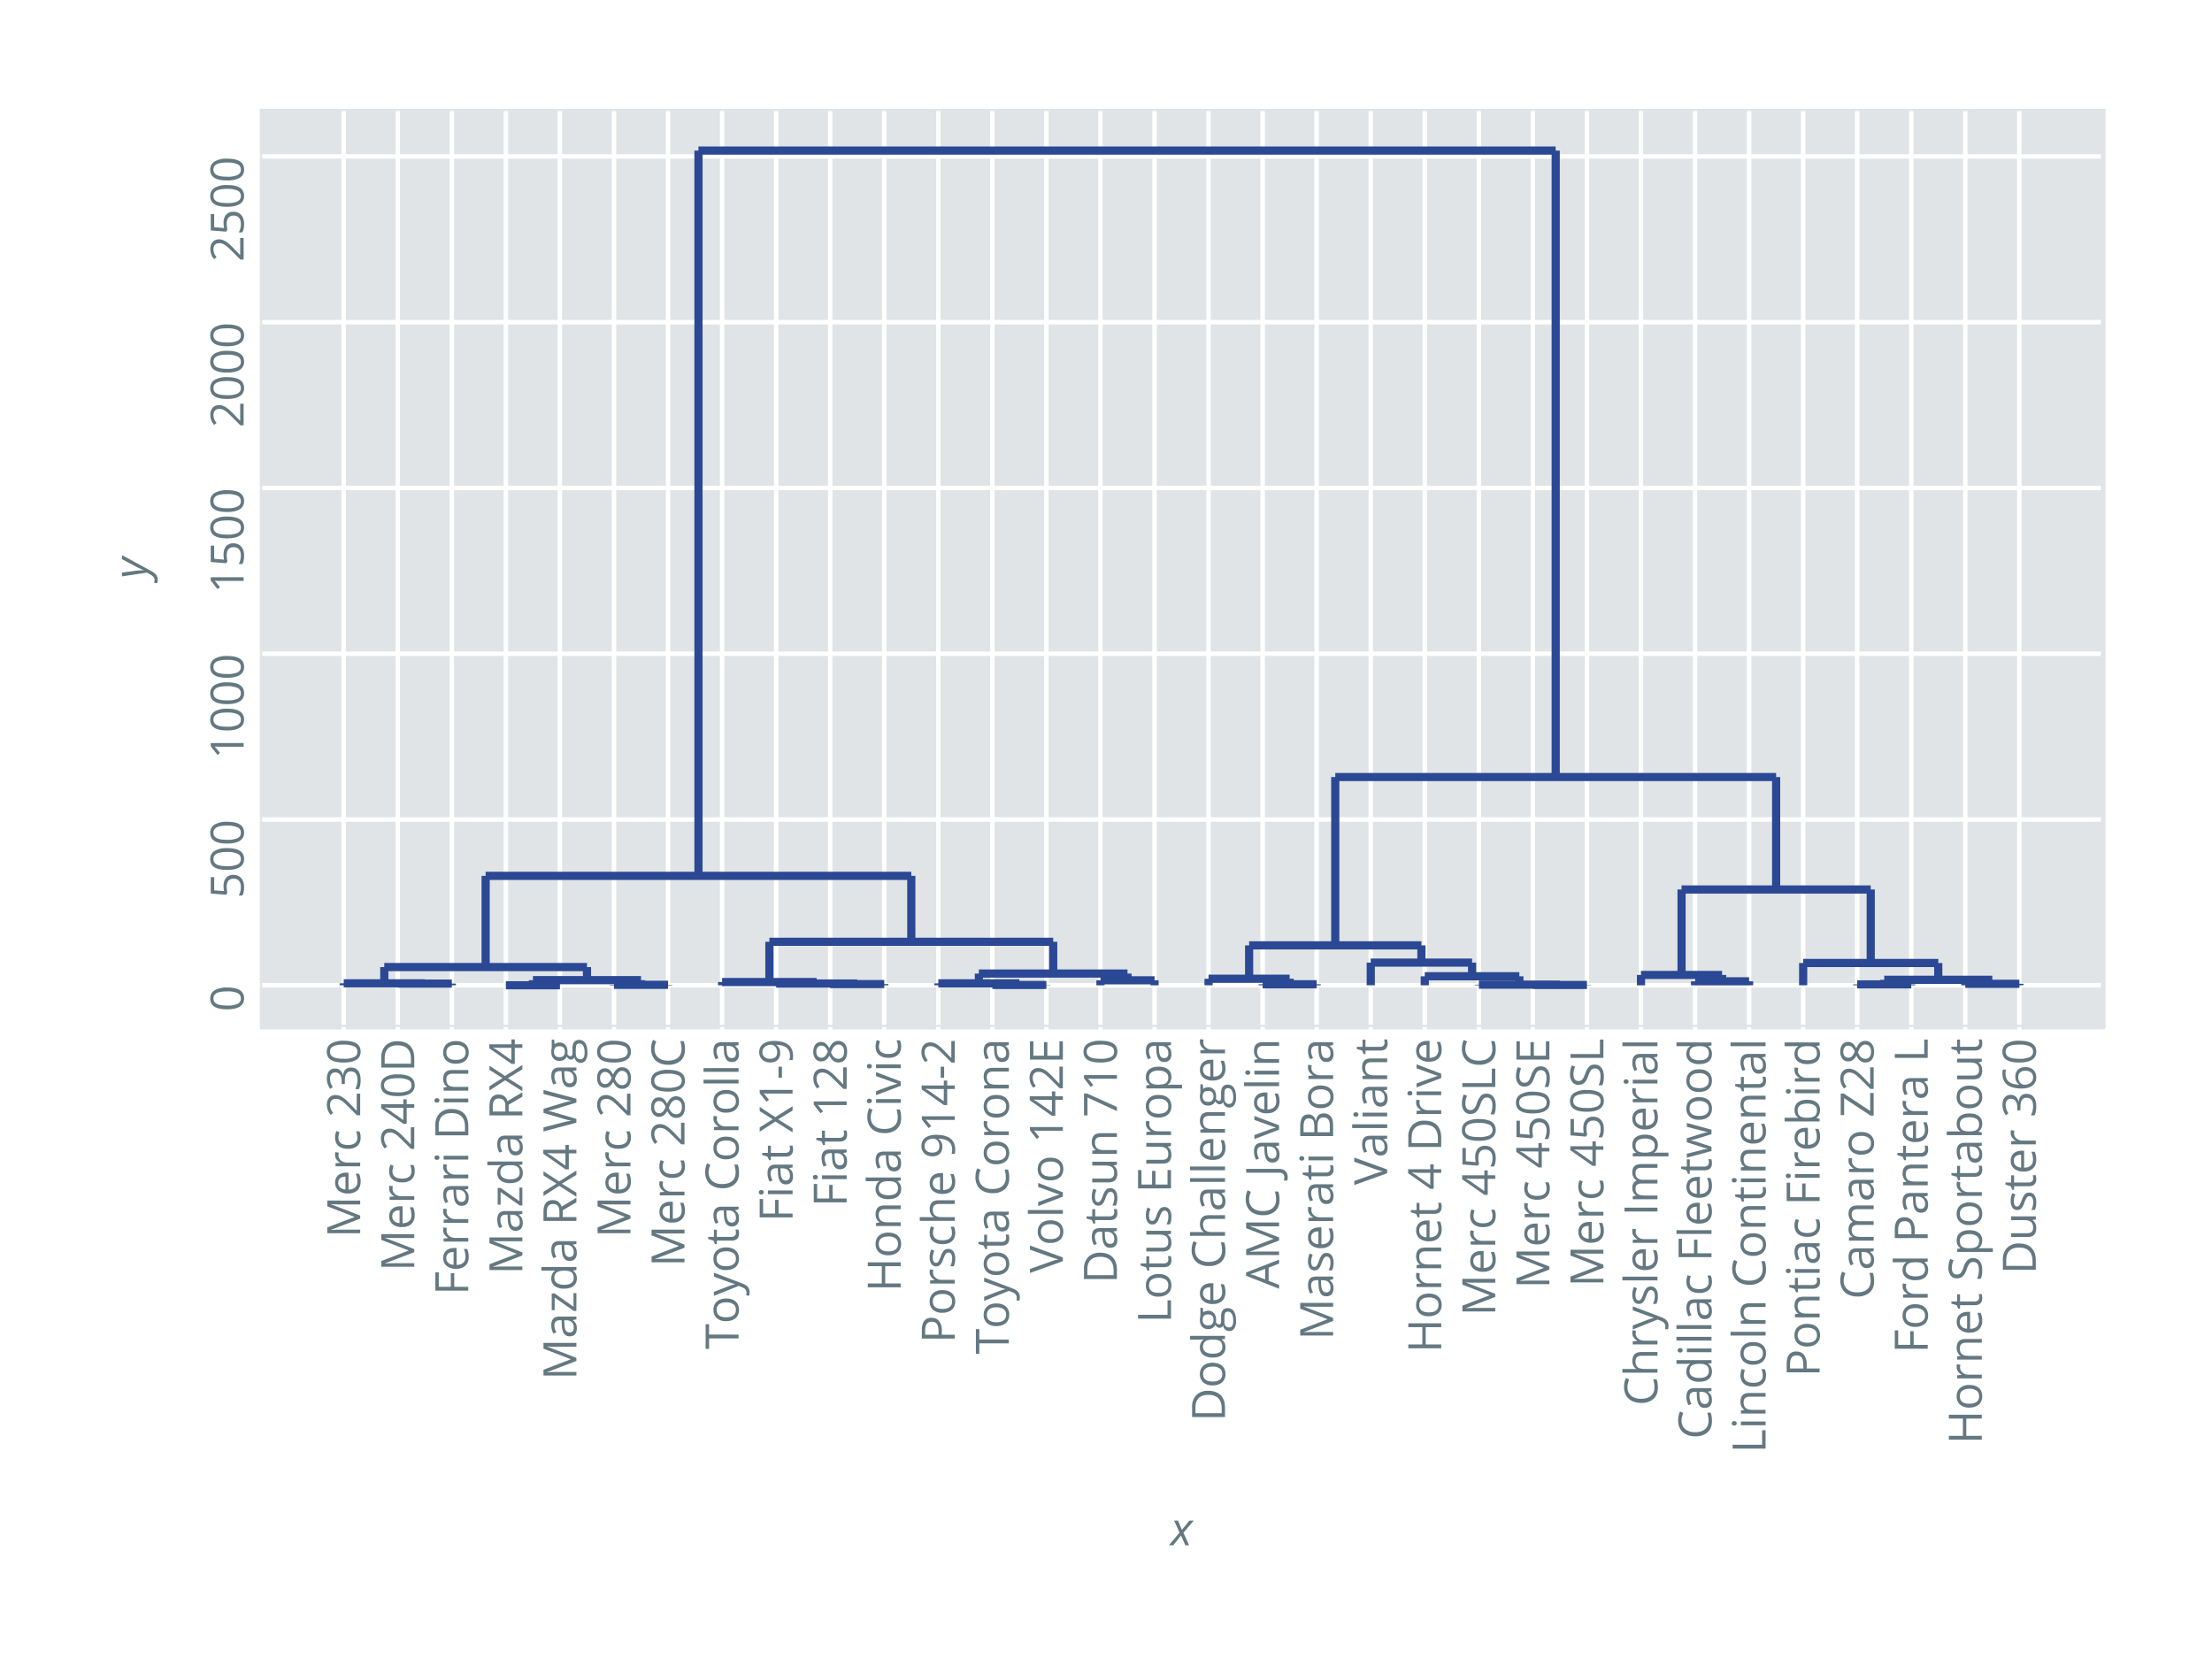 <svg xmlns="http://www.w3.org/2000/svg" xmlns:xlink="http://www.w3.org/1999/xlink" width="768" height="576" viewBox="0 0 576 432">
  <defs>
    <symbol id="P" overflow="visible">
      <path d="M-4.3-6.27c1.49 0 2.6.24 3.32.7.73.48 1.1 1.19 1.1 2.15C.12-2.5-.25-1.8-1-1.32c-.75.48-1.84.72-3.3.72-1.48 0-2.6-.23-3.32-.7-.72-.46-1.08-1.17-1.08-2.12 0-.93.38-1.63 1.13-2.12a6.18 6.18 0 0 1 3.27-.73zm0 4.69a6.3 6.3 0 0 0 2.73-.44c.57-.3.86-.76.85-1.4 0-.65-.28-1.12-.86-1.4a6.43 6.43 0 0 0-2.72-.45c-1.22 0-2.13.15-2.7.44-.57.3-.86.76-.86 1.4 0 .65.29 1.12.85 1.41.56.3 1.47.44 2.71.44zm0 0"/>
    </symbol>
    <symbol id="Q" overflow="visible">
      <path d="M-5.23-3.27c0-.9.22-1.6.67-2.12a2.33 2.33 0 0 1 1.84-.78c.88 0 1.58.28 2.08.85.5.56.76 1.34.76 2.33 0 .97-.16 1.7-.46 2.2h-.94c.17-.26.31-.6.41-1 .1-.4.16-.81.15-1.21 0-.69-.16-1.22-.48-1.6-.32-.38-.8-.57-1.41-.57-1.2 0-1.8.73-1.8 2.2 0 .36.06.86.18 1.48l-.33.5-4-.32v-4.26h.89v3.43l2.57.22c-.09-.45-.13-.9-.13-1.35zm0 0"/>
    </symbol>
    <symbol id="R" overflow="visible">
      <path d="M0-4.19v.95h-6.1c-.51 0-1-.01-1.45-.05l.26.28c.1.1.47.56 1.14 1.4l-.66.5-1.76-2.26v-.82zm0 0"/>
    </symbol>
    <symbol id="S" overflow="visible">
      <path d="M0-6.22v5.63h-.84L-3.1-2.84c-.7-.69-1.19-1.14-1.48-1.36-.3-.22-.59-.38-.87-.5-.28-.1-.58-.16-.9-.16-.46 0-.83.14-1.1.42-.26.28-.4.66-.4 1.15a3.07 3.07 0 0 0 .82 2.08l-.66.51a3.97 3.97 0 0 1-.99-2.58c0-.8.21-1.43.62-1.89.41-.46.96-.68 1.66-.68.55 0 1.09.15 1.61.46.54.3 1.21.87 2.02 1.7L-.95-1.8h.05v-4.4zm0 0"/>
    </symbol>
    <symbol id="T" overflow="visible">
      <path d="M0-4.97l-7.6 2.9v.05c.6-.05 1.32-.08 2.15-.08H0v.92h-8.57v-1.5l7.07-2.71v-.05l-7.07-2.73v-1.5H0v1h-5.52c-.63.01-1.32-.02-2.06-.08v.05L0-5.77zm0 0"/>
    </symbol>
    <symbol id="U" overflow="visible">
      <path d="M.12-3.74c0 .95-.3 1.7-.87 2.24-.58.55-1.38.83-2.4.82a3.7 3.7 0 0 1-2.48-.76c-.6-.5-.9-1.2-.9-2.05 0-.8.26-1.44.78-1.91.54-.47 1.23-.7 2.1-.7h.61v4.42c.76-.02 1.33-.21 1.72-.57.4-.36.6-.87.59-1.53 0-.69-.14-1.37-.43-2.05h.86a4.86 4.86 0 0 1 .42 2.09zm-5.85.26c0 .52.18.93.5 1.23.35.31.81.5 1.4.54v-3.35c-.6 0-1.08.13-1.4.4-.33.28-.5.67-.5 1.18zm0 0"/>
    </symbol>
    <symbol id="V" overflow="visible">
      <path d="M-6.54-3.96c0-.29.02-.54.07-.77l.9.14c-.05.26-.08.5-.09.7 0 .52.22.96.64 1.33.42.37.95.56 1.57.56H0v.97h-6.42v-.8l1.19-.12v-.04a2.82 2.82 0 0 1-.97-.87c-.23-.33-.34-.7-.34-1.1zm0 0"/>
    </symbol>
    <symbol id="W" overflow="visible">
      <path d="M.12-3.6c0 .93-.29 1.65-.86 2.16-.57.51-1.38.77-2.43.76-1.07 0-1.9-.25-2.49-.77-.59-.51-.88-1.25-.88-2.21a4.38 4.38 0 0 1 .34-1.65l.82.3a4.8 4.8 0 0 0-.3 1.37c0 1.3.84 1.96 2.5 1.96.79 0 1.4-.16 1.82-.48.42-.32.63-.79.63-1.41a4.2 4.2 0 0 0-.35-1.65h.87c.22.43.33.97.33 1.62zm0 0"/>
    </symbol>
    <symbol id="Y" overflow="visible">
      <path d="M-6.55-5.9c.55 0 1 .16 1.34.47.35.3.58.74.7 1.3h.05c.08-.69.3-1.2.65-1.53.35-.33.81-.5 1.38-.5.82 0 1.45.29 1.9.85.43.57.65 1.37.65 2.42 0 .45-.04.87-.1 1.24-.07.38-.19.74-.36 1.1h-.93c.18-.37.32-.77.42-1.19.1-.42.15-.81.14-1.19 0-1.48-.58-2.21-1.74-2.22C-3.49-5.15-4-4.33-4-2.7v.84h-.83v-.85c0-.67-.15-1.2-.45-1.6-.3-.38-.7-.58-1.23-.58-.41 0-.74.15-.98.43a1.8 1.8 0 0 0-.36 1.17c0 .38.06.73.15 1.06.1.34.3.71.57 1.14l-.66.5a4.57 4.57 0 0 1-.9-2.67c.02-.83.2-1.48.58-1.94.39-.46.9-.7 1.57-.7zm0 0"/>
    </symbol>
    <symbol id="Z" overflow="visible">
      <path d="M-1.97-6.62v1.27H0v.93h-1.97v4.17h-.85l-5.8-4.07v-1.03h5.77v-1.27zm-.88 2.2H-5.7c-.56 0-1.2-.02-1.9-.06v.05c.38.19.7.36.94.53l3.8 2.67zm0 0"/>
    </symbol>
    <symbol id="aa" overflow="visible">
      <path d="M-4.36-8.02c1.41 0 2.5.4 3.24 1.16C-.37-6.1 0-5 0-3.56v2.38h-8.57V-3.8a4.2 4.2 0 0 1 1.11-3.1 4.18 4.18 0 0 1 3.1-1.12zm.03 1.06c-1.12 0-1.96.28-2.53.84-.56.56-.84 1.4-.84 2.5v1.44h6.84v-1.2c0-1.2-.29-2.08-.87-2.68-.59-.6-1.45-.9-2.6-.9zm0 0"/>
    </symbol>
    <symbol id="ab" overflow="visible">
      <path d="M0-2.17v.99h-8.57v-4.77h.89v3.77h3.13v-3.55h.89v3.55zm0 0"/>
    </symbol>
    <symbol id="ac" overflow="visible">
      <path d="M0-4.98l-.91.2v.04c.4.33.68.65.82.96.14.32.2.71.2 1.19 0 .64-.16 1.14-.48 1.5-.33.36-.8.54-1.4.54-1.3 0-1.98-1.04-2.04-3.11l-.04-1.09h-.4c-.5 0-.87.11-1.11.32-.24.22-.36.57-.37 1.04 0 .54.17 1.14.5 1.82l-.75.3a4.46 4.46 0 0 1-.55-2.18c0-.76.17-1.33.51-1.7.34-.37.89-.55 1.64-.55H0zm-.68 2.2c0-.6-.16-1.08-.5-1.43-.33-.34-.8-.51-1.4-.52h-.58l.04.97c.03.78.15 1.34.36 1.68.22.34.55.51 1 .51.35 0 .62-.1.8-.32.19-.21.28-.5.28-.9zm0 0"/>
    </symbol>
    <symbol id="ad" overflow="visible">
      <path d="M0-2v.97h-6.42V-2zM-8.16-.95c-.22 0-.39-.05-.49-.16a.6.6 0 0 1 0-.81c.1-.12.27-.18.49-.18.22 0 .38.06.49.17.1.12.16.25.16.4 0 .17-.05.3-.16.42-.1.1-.27.16-.5.16zm0 0"/>
    </symbol>
    <symbol id="ae" overflow="visible">
      <path d="M0-5.43h-4.16c-.51 0-.9.13-1.16.36-.26.24-.39.61-.4 1.12.01.67.2 1.16.55 1.48.37.31.97.47 1.8.47H0v.97h-6.42v-.8l.88-.15v-.05c-.32-.2-.56-.47-.74-.84a2.73 2.73 0 0 1-.26-1.2c0-.77.19-1.35.56-1.74.37-.4.97-.59 1.8-.59H0zm0 0"/>
    </symbol>
    <symbol id="af" overflow="visible">
      <path d="M-3.21-6.57c1.05 0 1.86.26 2.45.79.58.53.88 1.25.88 2.18 0 .58-.14 1.1-.4 1.53-.27.45-.66.8-1.17 1.03a4 4 0 0 1-1.77.36 3.5 3.5 0 0 1-2.44-.78 2.77 2.77 0 0 1-.88-2.18c0-.9.3-1.6.9-2.14.6-.53 1.4-.8 2.43-.8zm0 4.89c.82 0 1.44-.16 1.87-.5.43-.32.65-.8.64-1.44 0-.64-.2-1.12-.64-1.45a3.05 3.05 0 0 0-1.87-.5c-.82 0-1.44.17-1.86.5-.43.33-.64.82-.64 1.46s.21 1.12.62 1.44c.42.33 1.05.49 1.87.49zm0 0"/>
    </symbol>
    <symbol id="ag" overflow="visible">
      <path d="M0-5.14v4.66h-.66l-5-3.5V-.7h-.76v-4.35h.76l4.9 3.46v-3.55zm0 0"/>
    </symbol>
    <symbol id="ah" overflow="visible">
      <path d="M-.86-5.4v.05c.65.45.98 1.12.98 2.01 0 .85-.29 1.5-.86 1.96-.58.47-1.4.7-2.46.7a3.81 3.81 0 0 1-2.46-.7 2.36 2.36 0 0 1-.88-1.96c0-.86.32-1.53.95-2v-.07l-.46.04-.45.02h-2.62v-.97H0v.79zm.16 1.94c0-.66-.17-1.14-.54-1.44-.36-.3-.94-.45-1.75-.45h-.2c-.91 0-1.56.15-1.95.46-.39.3-.58.78-.59 1.44 0 .58.23 1.01.67 1.31.45.3 1.07.46 1.88.46.82 0 1.44-.15 1.86-.45.42-.3.63-.75.62-1.33zm0 0"/>
    </symbol>
    <symbol id="ai" overflow="visible">
      <path d="M-3.56-2.17H0v.99h-8.57v-2.35c0-1.05.2-1.82.6-2.33.41-.5 1.02-.75 1.82-.75 1.14 0 1.9.57 2.3 1.72L0-7.2v1.17l-3.56 2.08zm-.86 0v-1.37c0-.7-.13-1.22-.42-1.55-.27-.32-.7-.49-1.25-.49-.57 0-.98.17-1.23.5-.25.34-.37.87-.38 1.61v1.3zm0 0"/>
    </symbol>
    <symbol id="aj" overflow="visible">
      <path d="M0-6.88v1.13l-3.77 2.3L0-1.1v1.05l-4.48-2.84-4.09 2.65v-1.1l3.4-2.13-3.4-2.14v-1.07l4.06 2.66zm0 0"/>
    </symbol>
    <symbol id="ak" overflow="visible">
      <path d="M0-8.66v.99l-5.73 1.73a15.46 15.46 0 0 1-1.66.43c.51.09 1.08.22 1.69.41L0-3.42v.98L-8.57-.16v-1.05l5.3-1.36c.74-.18 1.41-.32 2.01-.4-.71-.1-1.41-.26-2.1-.48l-5.2-1.53v-1.06l5.25-1.6c.6-.2 1.29-.35 2.05-.48-.55-.08-1.22-.22-2.03-.42L-8.57-9.9v-1.06zm0 0"/>
    </symbol>
    <symbol id="al" overflow="visible">
      <path d="M-6.42-6.29h.62l.14 1.2a2.07 2.07 0 0 1 1.28-.43c.63 0 1.13.22 1.5.64.38.43.57 1.02.57 1.77 0 .2-.01.38-.05.54.22.42.5.62.82.62.18 0 .32-.07.4-.21.08-.14.12-.4.12-.75v-1.13c0-.7.15-1.23.44-1.6.3-.37.72-.56 1.28-.56.7 0 1.25.29 1.62.85.38.58.56 1.4.56 2.5a3.4 3.4 0 0 1-.47 1.94 1.5 1.5 0 0 1-1.32.68C.69-.23.36-.35.07-.6-.2-.85-.4-1.2-.5-1.66a.94.94 0 0 1-.35.41.9.9 0 0 1-.54.17c-.24 0-.44-.06-.62-.19a1.94 1.94 0 0 1-.51-.59c-.14.34-.37.6-.7.81-.32.21-.7.32-1.12.32-.7 0-1.25-.21-1.63-.64-.38-.42-.57-1.01-.57-1.79 0-.33.04-.64.12-.9zm7.5 5.13c.35 0 .6-.15.8-.45.17-.29.26-.7.26-1.26 0-.81-.12-1.42-.37-1.8-.24-.4-.57-.6-.99-.6-.35 0-.6.11-.73.32-.13.22-.2.63-.2 1.22v1.16c0 .44.11.79.32 1.03.2.25.51.38.9.38zm-5.45-.54c.46 0 .8-.12 1.03-.37.23-.25.34-.6.34-1.06 0-.95-.46-1.43-1.38-1.43-.96 0-1.44.48-1.45 1.44 0 .46.13.81.37 1.06.25.24.61.37 1.1.36zm0 0"/>
    </symbol>
    <symbol id="am" overflow="visible">
      <path d="M-8.69-3.42c0-.78.19-1.4.55-1.86.36-.45.86-.68 1.5-.68.43 0 .8.13 1.16.39.35.26.66.68.94 1.25.34-.69.69-1.18 1.05-1.48a2 2 0 0 1 1.27-.44c.72 0 1.28.25 1.7.74.43.5.64 1.18.64 2.04 0 .92-.2 1.62-.6 2.11-.4.5-.97.74-1.7.74-.98 0-1.75-.6-2.3-1.8-.3.55-.63.93-.98 1.17-.35.23-.75.35-1.19.35a1.8 1.8 0 0 1-1.48-.69 2.89 2.89 0 0 1-.56-1.84zm6.53 1.85c.47 0 .83-.16 1.1-.49.26-.32.4-.78.39-1.37 0-.58-.13-1.03-.41-1.36a1.4 1.4 0 0 0-1.13-.5c-.38.01-.71.17-1 .47-.3.3-.59.84-.87 1.59.25.59.53 1 .83 1.27.3.26.67.39 1.09.39zM-7.9-3.41c0 .49.12.87.35 1.15.24.28.55.42.94.41.36 0 .67-.11.93-.34.25-.23.51-.66.77-1.28a3.23 3.23 0 0 0-.75-1.18A1.4 1.4 0 0 0-6.61-5c-.4 0-.7.14-.94.42A1.8 1.8 0 0 0-7.9-3.4zm0 0"/>
    </symbol>
    <symbol id="an" overflow="visible">
      <path d="M-7.8-4.85c0 .95.32 1.69.94 2.23.63.55 1.49.82 2.58.82 1.12 0 1.99-.26 2.6-.79.61-.52.92-1.27.91-2.25 0-.59-.1-1.27-.32-2.04h.88c.22.6.33 1.33.33 2.2 0 1.26-.39 2.23-1.15 2.92A4.7 4.7 0 0 1-4.3-.73a5.1 5.1 0 0 1-2.31-.5 3.57 3.57 0 0 1-1.54-1.43 4.4 4.4 0 0 1-.54-2.2c0-.9.17-1.68.5-2.35l.85.42c-.3.65-.45 1.3-.46 1.94zm0 0"/>
    </symbol>
    <symbol id="ao" overflow="visible">
      <path d="M0-3.81v.99h-7.68v2.71h-.89v-6.42h.89v2.71zm0 0"/>
    </symbol>
    <symbol id="ap" overflow="visible">
      <path d="M-6.42-.01v-1.04l3.66-1.41c.84-.3 1.44-.5 1.81-.58v-.04c-.2-.05-.53-.15-1.02-.32-.48-.16-1.97-.7-4.45-1.6v-1.04L.89-3.27c.72.27 1.23.59 1.54.95.3.37.45.82.45 1.35 0 .3-.03.59-.1.88H2c.05-.21.07-.45.07-.72 0-.67-.37-1.15-1.12-1.43L.04-2.6zm0 0"/>
    </symbol>
    <symbol id="aq" overflow="visible">
      <path d="M-.68-3.1c0-.18-.01-.34-.04-.5a2.93 2.93 0 0 0-.08-.38h.74c.05.1.1.26.13.46s.05.4.05.56c0 1.24-.66 1.86-1.96 1.86h-3.82v.92h-.47l-.4-.92-1.38-.41v-.56h1.49v-1.87h.76v1.87h3.77c.4 0 .7-.1.9-.28a.94.94 0 0 0 .3-.76zm0 0"/>
    </symbol>
    <symbol id="ar" overflow="visible">
      <path d="M0-2v.97h-9.12V-2zm0 0"/>
    </symbol>
    <symbol id="as" overflow="visible">
      <path d="M-2.77-.5h-.9v-2.87h.9zm0 0"/>
    </symbol>
    <symbol id="at" overflow="visible">
      <path d="M-4.91-6.22c3.35 0 5.03 1.3 5.03 3.9 0 .45-.04.8-.12 1.07h-.84c.11-.3.16-.66.16-1.06 0-.94-.29-1.64-.87-2.13-.58-.47-1.47-.74-2.68-.78v.07c.33.22.58.5.75.86.17.35.26.75.25 1.2 0 .75-.22 1.36-.68 1.8-.45.45-1.08.67-1.9.67-.88 0-1.58-.25-2.1-.75a2.64 2.64 0 0 1-.78-1.97c0-.57.15-1.08.45-1.52.3-.43.74-.77 1.3-1a5.48 5.48 0 0 1 2.03-.36zm-2.95 2.88c0 .57.18 1 .54 1.3.36.3.86.46 1.5.46.57 0 1-.14 1.33-.42.32-.29.48-.71.48-1.29 0-.35-.07-.68-.21-.98-.15-.3-.35-.53-.6-.7a1.42 1.42 0 0 0-.78-.26c-.41 0-.8.08-1.14.24-.34.16-.62.38-.82.67-.2.29-.3.62-.3.98zm0 0"/>
    </symbol>
    <symbol id="au" overflow="visible">
      <path d="M0-7.68v1h-4.03v4.5H0v1h-8.57v-1h3.65v-4.5h-3.65v-1zm0 0"/>
    </symbol>
    <symbol id="av" overflow="visible">
      <path d="M0-2.44L-6.42 0v-1.04l3.8-1.39c.9-.3 1.48-.5 1.74-.55v-.04c-.2-.04-.63-.18-1.28-.41l-4.26-1.54V-6L0-3.57zm0 0"/>
    </symbol>
    <symbol id="aw" overflow="visible">
      <path d="M-6.07-6.6c.87 0 1.53.29 2 .88a4 4 0 0 1 .7 2.54v1H0v1h-8.57V-3.4c0-2.14.84-3.2 2.5-3.2zm1.84 4.42v-.89c0-.88-.14-1.52-.42-1.91-.28-.4-.74-.6-1.37-.6-.57 0-1 .19-1.27.56-.27.37-.4.95-.41 1.73v1.11zm0 0"/>
    </symbol>
    <symbol id="ax" overflow="visible">
      <path d="M-1.75-5.17c.6 0 1.06.22 1.38.67.33.45.49 1.07.49 1.87 0 .86-.14 1.52-.4 1.99h-.9a4.3 4.3 0 0 0 .5-2.02c0-.5-.08-.89-.25-1.16a.84.84 0 0 0-1.38-.09c-.18.22-.39.64-.63 1.27-.22.6-.41 1.02-.58 1.27-.17.26-.36.44-.57.57-.21.12-.46.18-.75.18-.53 0-.94-.21-1.25-.64A3 3 0 0 1-6.54-3c0-.69.14-1.37.42-2.03l.8.34c-.27.65-.4 1.24-.4 1.76 0 .46.07.8.21 1.04.15.24.35.35.6.35.17 0 .32-.04.44-.13s.24-.23.34-.43c.11-.19.27-.56.48-1.12a4.2 4.2 0 0 1 .84-1.54c.28-.27.63-.4 1.06-.4zm0 0"/>
    </symbol>
    <symbol id="ay" overflow="visible">
      <path d="M0-5.43h-4.16c-.51 0-.9.13-1.16.36-.26.24-.39.61-.4 1.12.01.68.2 1.17.56 1.48.37.31.97.47 1.8.47H0v.97h-9.12V-2h2.76a6 6 0 0 1 .83.04v-.06a2 2 0 0 1-.73-.81 2.63 2.63 0 0 1-.27-1.21c0-.78.19-1.37.57-1.77.37-.39.96-.59 1.77-.59H0zm0 0"/>
    </symbol>
    <symbol id="az" overflow="visible">
      <path d="M-8.57-6.07v-1.07L0-4.05v.98L-8.57 0v-1.05l5.55-1.97c.63-.23 1.25-.41 1.86-.54-.63-.14-1.27-.33-1.9-.55zm0 0"/>
    </symbol>
    <symbol id="aA" overflow="visible">
      <path d="M0-5.95v4.77h-8.57v-4.77h.89v3.77h2.76v-3.55h.88v3.55H-.9v-3.77zm0 0"/>
    </symbol>
    <symbol id="aB" overflow="visible">
      <path d="M-6.42-1.95h4.16c.53 0 .92-.11 1.18-.35.26-.24.39-.61.38-1.12 0-.67-.18-1.16-.55-1.47-.36-.3-.96-.47-1.8-.47h-3.37v-.98H0v.8l-.86.15v.05c.32.2.56.48.73.83.17.36.25.76.25 1.21 0 .79-.19 1.37-.56 1.76-.37.39-.96.58-1.78.58h-4.2zm0 0"/>
    </symbol>
    <symbol id="aC" overflow="visible">
      <path d="M0-1.67l-7.67-3.55v4.67h-.9v-5.7h.78L0-2.75zm0 0"/>
    </symbol>
    <symbol id="aD" overflow="visible">
      <path d="M0-1.18h-8.57v-1H-.9v-3.77H0zm0 0"/>
    </symbol>
    <symbol id="aE" overflow="visible">
      <path d="M.12-4.02c0 .42-.08.8-.23 1.15-.15.34-.39.63-.71.87v.07C-.45-1.98-.1-2 .24-2h2.64v.97h-9.3v-.8l.88-.13V-2a2.25 2.25 0 0 1-1-2.02c0-.85.3-1.5.88-1.97.58-.46 1.4-.7 2.45-.7 1.05 0 1.87.24 2.45.71.59.47.88 1.12.88 1.96zm-5.83.14c0 .66.18 1.13.54 1.43.37.29.94.44 1.74.45h.21c.9 0 1.55-.15 1.94-.45.4-.3.59-.79.58-1.45 0-.56-.21-1-.67-1.3a3.23 3.23 0 0 0-1.86-.48c-.8 0-1.41.16-1.84.47-.42.32-.64.76-.64 1.33zm0 0"/>
    </symbol>
    <symbol id="aF" overflow="visible">
      <path d="M0-6.56L-2.72-5.5v3.44L0-1.01V0l-8.6-3.39v-.84L0-7.59zM-3.62-5.2l-2.65 1c-.34.13-.75.26-1.24.4.37.09.79.2 1.24.37l2.65 1zm0 0"/>
    </symbol>
    <symbol id="aG" overflow="visible">
      <path d="M2.26.07c0 .37-.06.66-.16.87h-.85c.07-.28.11-.57.12-.87 0-.38-.12-.68-.35-.88C.78-1 .44-1.1 0-1.1h-8.57v-1h8.49c.74 0 1.31.19 1.72.56.41.38.61.92.62 1.62zm0 0"/>
    </symbol>
    <symbol id="aH" overflow="visible">
      <path d="M-8.57-1.18V-3.6c0-1.13.18-1.95.52-2.47.34-.5.87-.75 1.6-.76.51 0 .93.15 1.26.43.33.28.55.7.64 1.24h.06c.22-1.3.9-1.95 2.05-1.95.77 0 1.37.26 1.8.77.43.52.64 1.25.64 2.18v2.98zm3.67-1v-1.64c0-.7-.1-1.2-.33-1.51-.22-.31-.59-.46-1.11-.47-.48 0-.83.18-1.04.52-.21.35-.32.9-.32 1.64v1.46zm.85 0h3.2v-1.78c0-.7-.13-1.21-.4-1.56-.27-.35-.69-.53-1.26-.53-.53 0-.92.18-1.17.54-.25.36-.37.9-.37 1.63zm0 0"/>
    </symbol>
    <symbol id="aI" overflow="visible">
      <path d="M-2.28-6.01c.76 0 1.34.27 1.76.82.43.55.64 1.29.64 2.23 0 1.01-.13 1.8-.4 2.34h-.95A6.17 6.17 0 0 0-.75-3c0-.66-.13-1.16-.38-1.5-.25-.34-.6-.5-1.05-.5-.3 0-.54.06-.73.18-.2.12-.37.32-.53.6-.16.27-.34.7-.54 1.27-.29.8-.63 1.36-1.02 1.7-.39.35-.9.52-1.53.52a1.9 1.9 0 0 1-1.57-.75 3.14 3.14 0 0 1-.59-1.97c0-.85.16-1.63.47-2.35l.87.32c-.3.7-.44 1.39-.45 2.06 0 .53.12.94.34 1.23.23.3.55.45.94.45.3 0 .55-.05.73-.17.2-.1.37-.29.53-.55.15-.25.33-.65.52-1.2A4.9 4.9 0 0 1-3.71-5.5c.37-.34.85-.51 1.43-.51zm0 0"/>
    </symbol>
    <symbol id="aJ" overflow="visible">
      <path d="M0-1.18h-8.57v-1H0zm0 0"/>
    </symbol>
    <symbol id="aK" overflow="visible">
      <path d="M0-9.22h-4.18c-.5 0-.89.11-1.15.33-.25.22-.38.56-.38 1.02 0 .6.17 1.05.52 1.34.35.3.88.44 1.6.44H0v.97h-4.18c-.5 0-.89.1-1.15.33-.25.22-.38.56-.38 1.02 0 .61.19 1.06.55 1.34.36.29.96.43 1.8.43H0v.97h-6.42v-.8l.88-.15v-.05a1.9 1.9 0 0 1-.73-.77c-.18-.34-.27-.71-.27-1.13 0-1 .36-1.65 1.1-1.96v-.05a2 2 0 0 1-.8-.83c-.2-.37-.3-.78-.3-1.25 0-.72.19-1.27.56-1.62.38-.36.98-.54 1.8-.55H0zm0 0"/>
    </symbol>
    <symbol id="aL" overflow="visible">
      <path d="M0-6.27L-3.77-5.1c-.23.08-.75.22-1.57.42v.05c.69.16 1.21.3 1.59.4L0-3v1.12L-6.42-.14v-1.02c1.62-.4 2.85-.72 3.69-.94a15.7 15.7 0 0 1 1.7-.37v-.05a12.69 12.69 0 0 1-1.7-.46l-3.7-1.18V-5.2l3.7-1.15c.67-.21 1.23-.36 1.69-.44v-.05a4.9 4.9 0 0 1-.65-.13c-.3-.06-1.87-.47-4.73-1.22v-1L0-7.43zm0 0"/>
    </symbol>
    <symbol id="aM" overflow="visible">
      <path d="M-6.53-4.02c0-.84.3-1.5.87-1.96.58-.47 1.4-.7 2.45-.7 1.05 0 1.87.23 2.45.7.59.47.88 1.12.88 1.96 0 .42-.08.8-.23 1.15-.15.34-.39.63-.71.87v.07l.82.2v.7h-9.12V-2h2.22c.5 0 .94.01 1.33.04V-2c-.64-.46-.96-1.13-.96-2.02zm.82.14c0 .67.2 1.15.57 1.44.38.3 1.02.44 1.92.44.9 0 1.55-.15 1.94-.45.4-.3.59-.79.58-1.45 0-.6-.21-1.04-.65-1.34a3.4 3.4 0 0 0-1.88-.44c-.83 0-1.46.15-1.87.44-.4.3-.6.75-.61 1.36zm0 0"/>
    </symbol>
    <symbol id="aN" overflow="visible">
      <path d="M0-6.37v5.89h-.78l-6.9-4.55v4.4h-.89v-5.61h.78L-.9-1.7v-4.67zm0 0"/>
    </symbol>
    <symbol id="aO" overflow="visible">
      <path d="M-3.66-.69c-1.68 0-2.94-.32-3.78-.98-.83-.65-1.24-1.62-1.25-2.9 0-.44.04-.79.11-1.04h.84c-.1.3-.15.64-.15 1.03 0 .92.3 1.62.86 2.1.58.49 1.48.75 2.7.8v-.07c-.67-.43-1-1.1-1-2.04 0-.77.23-1.37.7-1.82.46-.44 1.1-.66 1.88-.66.9 0 1.6.24 2.1.73.51.48.77 1.14.77 1.97 0 .89-.33 1.59-1 2.1-.67.52-1.6.79-2.78.78zm2.95-2.87c0-.56-.17-.99-.52-1.3-.35-.3-.86-.45-1.52-.45a2 2 0 0 0-1.33.42c-.33.29-.49.71-.49 1.28 0 .35.07.68.22.97.14.3.34.53.6.7.25.17.51.26.79.26.4 0 .78-.08 1.12-.23.36-.16.63-.38.83-.67.2-.29.3-.62.3-.98zm0 0"/>
    </symbol>
    <symbol id="aP" overflow="visible">
      <path d="M2.73-2.54L.71 0H-.43l2.78-3.31-1.4-3.11h1l1.01 2.41L4.9-6.42h1.14L3.37-3.27 4.84 0h-.98zm0 0"/>
    </symbol>
    <symbol id="aQ" overflow="visible">
      <path d="M-6.42-.57v-.99l3.2-.43a19.37 19.37 0 0 1 2.45-.17v-.04a26.83 26.83 0 0 1-2.08-.96l-3.57-1.9v-1.05l7.51 4.08c.67.37 1.14.73 1.4 1.08.26.36.4.79.4 1.29 0 .27-.05.55-.13.82h-.8c.08-.25.11-.5.11-.77 0-.32-.1-.6-.3-.82-.2-.23-.48-.45-.87-.67l-.8-.45zm0 0"/>
    </symbol>
    <clipPath id="a">
      <path d="M67.7 28.35H548V268H67.7zm0 0"/>
    </clipPath>
    <clipPath id="b">
      <path d="M67.7 28.35h480.95v240.08H67.7zm0 0"/>
    </clipPath>
    <clipPath id="c">
      <path d="M67.7 255h480.95v3H67.7zm0 0"/>
    </clipPath>
    <clipPath id="d">
      <path d="M67.7 212h480.95v2H67.7zm0 0"/>
    </clipPath>
    <clipPath id="e">
      <path d="M67.7 169h480.95v2H67.7zm0 0"/>
    </clipPath>
    <clipPath id="f">
      <path d="M67.7 126h480.95v2H67.7zm0 0"/>
    </clipPath>
    <clipPath id="g">
      <path d="M67.7 83h480.95v2H67.7zm0 0"/>
    </clipPath>
    <clipPath id="h">
      <path d="M67.7 40h480.95v2H67.7zm0 0"/>
    </clipPath>
    <clipPath id="i">
      <path d="M88 28.35h3v240.08h-3zm0 0"/>
    </clipPath>
    <clipPath id="j">
      <path d="M103 28.35h2v240.08h-2zm0 0"/>
    </clipPath>
    <clipPath id="k">
      <path d="M117 28.35h2v240.08h-2zm0 0"/>
    </clipPath>
    <clipPath id="l">
      <path d="M131 28.35h2v240.08h-2zm0 0"/>
    </clipPath>
    <clipPath id="m">
      <path d="M145 28.35h2v240.08h-2zm0 0"/>
    </clipPath>
    <clipPath id="n">
      <path d="M159 28.35h2v240.08h-2zm0 0"/>
    </clipPath>
    <clipPath id="o">
      <path d="M173 28.35h2v240.08h-2zm0 0"/>
    </clipPath>
    <clipPath id="p">
      <path d="M187 28.35h2v240.08h-2zm0 0"/>
    </clipPath>
    <clipPath id="q">
      <path d="M201 28.35h2v240.08h-2zm0 0"/>
    </clipPath>
    <clipPath id="r">
      <path d="M215 28.35h2v240.08h-2zm0 0"/>
    </clipPath>
    <clipPath id="s">
      <path d="M229 28.35h2v240.08h-2zm0 0"/>
    </clipPath>
    <clipPath id="t">
      <path d="M243 28.35h2v240.08h-2zm0 0"/>
    </clipPath>
    <clipPath id="u">
      <path d="M257 28.35h2v240.08h-2zm0 0"/>
    </clipPath>
    <clipPath id="v">
      <path d="M271 28.35h3v240.08h-3zm0 0"/>
    </clipPath>
    <clipPath id="w">
      <path d="M285 28.35h3v240.08h-3zm0 0"/>
    </clipPath>
    <clipPath id="x">
      <path d="M300 28.35h2v240.08h-2zm0 0"/>
    </clipPath>
    <clipPath id="y">
      <path d="M314 28.35h2v240.08h-2zm0 0"/>
    </clipPath>
    <clipPath id="z">
      <path d="M328 28.35h2v240.08h-2zm0 0"/>
    </clipPath>
    <clipPath id="A">
      <path d="M342 28.35h2v240.08h-2zm0 0"/>
    </clipPath>
    <clipPath id="B">
      <path d="M356 28.35h2v240.08h-2zm0 0"/>
    </clipPath>
    <clipPath id="C">
      <path d="M370 28.35h2v240.08h-2zm0 0"/>
    </clipPath>
    <clipPath id="D">
      <path d="M384 28.35h2v240.08h-2zm0 0"/>
    </clipPath>
    <clipPath id="E">
      <path d="M398 28.35h2v240.08h-2zm0 0"/>
    </clipPath>
    <clipPath id="F">
      <path d="M412 28.35h2v240.08h-2zm0 0"/>
    </clipPath>
    <clipPath id="G">
      <path d="M426 28.35h2v240.08h-2zm0 0"/>
    </clipPath>
    <clipPath id="H">
      <path d="M440 28.35h2v240.08h-2zm0 0"/>
    </clipPath>
    <clipPath id="I">
      <path d="M454 28.35h3v240.08h-3zm0 0"/>
    </clipPath>
    <clipPath id="J">
      <path d="M468 28.35h3v240.08h-3zm0 0"/>
    </clipPath>
    <clipPath id="K">
      <path d="M483 28.35h2v240.08h-2zm0 0"/>
    </clipPath>
    <clipPath id="L">
      <path d="M497 28.35h2v240.08h-2zm0 0"/>
    </clipPath>
    <clipPath id="M">
      <path d="M511 28.35h2v240.08h-2zm0 0"/>
    </clipPath>
    <clipPath id="N">
      <path d="M525 28.35h2v240.08h-2zm0 0"/>
    </clipPath>
    <clipPath id="O">
      <path d="M67.7 28.35h480.95v240.08H67.7zm0 0"/>
    </clipPath>
  </defs>
  <path fill="#fff" d="M0 0h576v432H0z"/>
  <path fill="#fff" d="M0 0h576v432H0z"/>
  <path fill="none" stroke="#fff" stroke-linecap="round" stroke-linejoin="round" stroke-miterlimit="10" stroke-width="1.16" d="M0 432h576V0H0zm0 0"/>
  <g clip-path="url(#a)">
    <path fill="#e0e4e6" d="M67.7 267.43h479.95V28.35H67.7zm0 0"/>
  </g>
  <g clip-path="url(#b)">
    <path fill="none" stroke="#e0e4e6" stroke-linecap="round" stroke-linejoin="round" stroke-miterlimit="10" stroke-width="1.16" d="M67.7 267.43h479.95V28.35H67.7zm0 0"/>
  </g>
  <g clip-path="url(#c)">
    <path fill="none" stroke="#fff" stroke-linejoin="round" stroke-miterlimit="10" stroke-width="1.16" d="M67.7 256.56h479.95"/>
  </g>
  <g clip-path="url(#d)">
    <path fill="none" stroke="#fff" stroke-linejoin="round" stroke-miterlimit="10" stroke-width="1.16" d="M67.7 213.4h479.95"/>
  </g>
  <g clip-path="url(#e)">
    <path fill="none" stroke="#fff" stroke-linejoin="round" stroke-miterlimit="10" stroke-width="1.16" d="M67.7 170.23h479.95"/>
  </g>
  <g clip-path="url(#f)">
    <path fill="none" stroke="#fff" stroke-linejoin="round" stroke-miterlimit="10" stroke-width="1.16" d="M67.7 127.06h479.95"/>
  </g>
  <g clip-path="url(#g)">
    <path fill="none" stroke="#fff" stroke-linejoin="round" stroke-miterlimit="10" stroke-width="1.16" d="M67.7 83.9h479.95"/>
  </g>
  <g clip-path="url(#h)">
    <path fill="none" stroke="#fff" stroke-linejoin="round" stroke-miterlimit="10" stroke-width="1.16" d="M67.7 40.73h479.95"/>
  </g>
  <g clip-path="url(#i)">
    <path fill="none" stroke="#fff" stroke-linejoin="round" stroke-miterlimit="10" stroke-width="1.16" d="M89.5 267.43V28.35"/>
  </g>
  <g clip-path="url(#j)">
    <path fill="none" stroke="#fff" stroke-linejoin="round" stroke-miterlimit="10" stroke-width="1.16" d="M103.58 267.43V28.35"/>
  </g>
  <g clip-path="url(#k)">
    <path fill="none" stroke="#fff" stroke-linejoin="round" stroke-miterlimit="10" stroke-width="1.16" d="M117.66 267.43V28.35"/>
  </g>
  <g clip-path="url(#l)">
    <path fill="none" stroke="#fff" stroke-linejoin="round" stroke-miterlimit="10" stroke-width="1.16" d="M131.73 267.43V28.35"/>
  </g>
  <g clip-path="url(#m)">
    <path fill="none" stroke="#fff" stroke-linejoin="round" stroke-miterlimit="10" stroke-width="1.16" d="M145.8 267.43V28.35"/>
  </g>
  <g clip-path="url(#n)">
    <path fill="none" stroke="#fff" stroke-linejoin="round" stroke-miterlimit="10" stroke-width="1.16" d="M159.88 267.43V28.35"/>
  </g>
  <g clip-path="url(#o)">
    <path fill="none" stroke="#fff" stroke-linejoin="round" stroke-miterlimit="10" stroke-width="1.16" d="M173.96 267.43V28.35"/>
  </g>
  <g clip-path="url(#p)">
    <path fill="none" stroke="#fff" stroke-linejoin="round" stroke-miterlimit="10" stroke-width="1.16" d="M188.04 267.43V28.35"/>
  </g>
  <g clip-path="url(#q)">
    <path fill="none" stroke="#fff" stroke-linejoin="round" stroke-miterlimit="10" stroke-width="1.16" d="M202.1 267.43V28.35"/>
  </g>
  <g clip-path="url(#r)">
    <path fill="none" stroke="#fff" stroke-linejoin="round" stroke-miterlimit="10" stroke-width="1.16" d="M216.18 267.43V28.35"/>
  </g>
  <g clip-path="url(#s)">
    <path fill="none" stroke="#fff" stroke-linejoin="round" stroke-miterlimit="10" stroke-width="1.16" d="M230.26 267.43V28.35"/>
  </g>
  <g clip-path="url(#t)">
    <path fill="none" stroke="#fff" stroke-linejoin="round" stroke-miterlimit="10" stroke-width="1.16" d="M244.34 267.43V28.35"/>
  </g>
  <g clip-path="url(#u)">
    <path fill="none" stroke="#fff" stroke-linejoin="round" stroke-miterlimit="10" stroke-width="1.16" d="M258.41 267.43V28.35"/>
  </g>
  <g clip-path="url(#v)">
    <path fill="none" stroke="#fff" stroke-linejoin="round" stroke-miterlimit="10" stroke-width="1.16" d="M272.48 267.43V28.35"/>
  </g>
  <g clip-path="url(#w)">
    <path fill="none" stroke="#fff" stroke-linejoin="round" stroke-miterlimit="10" stroke-width="1.16" d="M286.56 267.43V28.35"/>
  </g>
  <g clip-path="url(#x)">
    <path fill="none" stroke="#fff" stroke-linejoin="round" stroke-miterlimit="10" stroke-width="1.16" d="M300.64 267.43V28.35"/>
  </g>
  <g clip-path="url(#y)">
    <path fill="none" stroke="#fff" stroke-linejoin="round" stroke-miterlimit="10" stroke-width="1.16" d="M314.71 267.43V28.35"/>
  </g>
  <g clip-path="url(#z)">
    <path fill="none" stroke="#fff" stroke-linejoin="round" stroke-miterlimit="10" stroke-width="1.16" d="M328.79 267.43V28.35"/>
  </g>
  <g clip-path="url(#A)">
    <path fill="none" stroke="#fff" stroke-linejoin="round" stroke-miterlimit="10" stroke-width="1.16" d="M342.86 267.43V28.35"/>
  </g>
  <g clip-path="url(#B)">
    <path fill="none" stroke="#fff" stroke-linejoin="round" stroke-miterlimit="10" stroke-width="1.16" d="M356.94 267.43V28.35"/>
  </g>
  <g clip-path="url(#C)">
    <path fill="none" stroke="#fff" stroke-linejoin="round" stroke-miterlimit="10" stroke-width="1.16" d="M371.01 267.43V28.35"/>
  </g>
  <g clip-path="url(#D)">
    <path fill="none" stroke="#fff" stroke-linejoin="round" stroke-miterlimit="10" stroke-width="1.16" d="M385.09 267.43V28.35"/>
  </g>
  <g clip-path="url(#E)">
    <path fill="none" stroke="#fff" stroke-linejoin="round" stroke-miterlimit="10" stroke-width="1.16" d="M399.16 267.43V28.35"/>
  </g>
  <g clip-path="url(#F)">
    <path fill="none" stroke="#fff" stroke-linejoin="round" stroke-miterlimit="10" stroke-width="1.16" d="M413.23 267.43V28.35"/>
  </g>
  <g clip-path="url(#G)">
    <path fill="none" stroke="#fff" stroke-linejoin="round" stroke-miterlimit="10" stroke-width="1.16" d="M427.31 267.43V28.35"/>
  </g>
  <g clip-path="url(#H)">
    <path fill="none" stroke="#fff" stroke-linejoin="round" stroke-miterlimit="10" stroke-width="1.16" d="M441.39 267.43V28.35"/>
  </g>
  <g clip-path="url(#I)">
    <path fill="none" stroke="#fff" stroke-linejoin="round" stroke-miterlimit="10" stroke-width="1.16" d="M455.46 267.43V28.35"/>
  </g>
  <g clip-path="url(#J)">
    <path fill="none" stroke="#fff" stroke-linejoin="round" stroke-miterlimit="10" stroke-width="1.16" d="M469.54 267.43V28.35"/>
  </g>
  <g clip-path="url(#K)">
    <path fill="none" stroke="#fff" stroke-linejoin="round" stroke-miterlimit="10" stroke-width="1.16" d="M483.61 267.43V28.35"/>
  </g>
  <g clip-path="url(#L)">
    <path fill="none" stroke="#fff" stroke-linejoin="round" stroke-miterlimit="10" stroke-width="1.16" d="M497.69 267.43V28.35"/>
  </g>
  <g clip-path="url(#M)">
    <path fill="none" stroke="#fff" stroke-linejoin="round" stroke-miterlimit="10" stroke-width="1.16" d="M511.76 267.43V28.35"/>
  </g>
  <g clip-path="url(#N)">
    <path fill="none" stroke="#fff" stroke-linejoin="round" stroke-miterlimit="10" stroke-width="1.16" d="M525.84 267.43V28.35"/>
  </g>
  <path fill="none" stroke="#2b4894" stroke-linejoin="round" stroke-miterlimit="10" stroke-width="2.13" d="M293.49 39.21H181.87M181.88 39.21v188.86M181.88 228.07h-55.42M126.46 228.07v23.75M126.46 251.82h-26.4M100.07 251.82v4.23M100.07 256.05H89.5M89.5 256.05v.51M100.07 256.05h10.55M110.62 256.05v.08M110.62 256.13h-7.04M103.58 256.13v.43M110.62 256.13h7.04M117.66 256.13v.43M126.46 251.82h26.39M152.85 251.82v3.41M152.85 255.23h-14.08M138.77 255.23v1.33M138.77 256.56h-7.04M138.77 256.56h7.04M152.85 255.23h14.07M166.92 255.23v1.21M166.92 256.44h-7.04M159.88 256.44v.12M166.92 256.44h7.04M173.96 256.44v.12M181.88 228.07h55.42M237.3 228.07v17.17M237.3 245.24h-36.95M200.35 245.24v10.48M200.35 255.72h-12.31M188.04 255.72v.84M200.35 255.72h12.31M212.66 255.72v.39M212.66 256.1h-10.55M202.1 256.1v.46M212.66 256.1h10.56M223.22 256.1v.15M223.22 256.25h-7.04M216.18 256.25v.31M223.22 256.25h7.04M230.26 256.25v.31M237.3 245.24h36.95M274.25 245.24v8.27M274.25 253.51h-19.36M254.9 253.51v2.55M254.9 256.06h-10.56M244.34 256.06v.5M254.9 256.06h10.55M265.45 256.06v.42M265.45 256.48h-7.04M258.41 256.48v.08M265.45 256.48h7.03M272.48 256.48v.08M274.25 253.51h19.35M293.6 253.51v1.76M293.6 255.27h-7.04M286.56 255.27v1.3M293.6 255.27h7.04M300.64 255.27v1.3M293.49 39.21h111.6M405.1 39.21v163.13M405.1 202.34h-57.4M347.7 202.34v43.83M347.7 246.17h-22.43M325.27 246.17v8.7M325.27 254.86H314.7M314.71 254.86v1.7M325.27 254.86h10.55M335.82 254.86v1.44M335.82 256.3h-7.03M328.79 256.3v.26M335.82 256.3h7.04M342.86 256.3v.26M347.7 246.17h22.43M370.13 246.17v4.5M370.13 250.66h-13.2M356.94 250.66v5.9M370.13 250.66h13.2M383.33 250.66v3.56M383.33 254.22H371M371.01 254.22v2.34M383.33 254.22h12.31M395.64 254.22v2.18M395.64 256.4H385.1M385.09 256.4v.16M395.64 256.4h10.56M406.2 256.4v.08M406.2 256.48h-7.04M399.16 256.48v.08M406.2 256.48h7.03M413.23 256.48v.08M405.1 202.34h57.4M462.5 202.34v29.28M462.5 231.62h-24.63M437.87 231.62v22.25M437.87 253.87H427.3M427.31 253.87v2.7M437.87 253.87h10.56M448.43 253.87v1.66M448.43 255.53h-7.04M441.39 255.53v1.03M448.43 255.53h7.03M455.46 255.53v1.03M462.5 231.62h24.63M487.13 231.62v19.14M487.13 250.76h-17.6M469.54 250.76v5.8M487.13 250.76h17.6M504.72 250.76v4.38M504.72 255.14h-14.07M490.65 255.14v1.19M490.65 256.33h-7.04M483.61 256.33v.23M490.65 256.33h7.04M497.69 256.33v.23M504.72 255.14h14.08M518.8 255.14v1.04M518.8 256.18h-7.04M511.76 256.18v.38M518.8 256.18h7.04M525.84 256.18v.38"/>
  <g clip-path="url(#O)">
    <path fill="none" stroke="#e0e4e6" stroke-linecap="round" stroke-linejoin="round" stroke-miterlimit="10" stroke-width="1.16" d="M67.7 267.43h479.95V28.35H67.7zm0 0"/>
  </g>
  <use x="63.44" y="263.42" fill="#647881" xlink:href="#P"/>
  <g fill="#647881">
    <use x="63.44" y="233.98" xlink:href="#Q"/>
    <use x="63.44" y="227.12" xlink:href="#P"/>
    <use x="63.44" y="220.26" xlink:href="#P"/>
  </g>
  <g fill="#647881">
    <use x="63.44" y="197.68" xlink:href="#R"/>
    <use x="63.44" y="190.81" xlink:href="#P"/>
    <use x="63.44" y="183.95" xlink:href="#P"/>
    <use x="63.44" y="177.09" xlink:href="#P"/>
  </g>
  <g fill="#647881">
    <use x="63.44" y="154.51" xlink:href="#R"/>
    <use x="63.44" y="147.65" xlink:href="#Q"/>
    <use x="63.44" y="140.79" xlink:href="#P"/>
    <use x="63.44" y="133.92" xlink:href="#P"/>
  </g>
  <g fill="#647881">
    <use x="63.44" y="111.34" xlink:href="#S"/>
    <use x="63.44" y="104.48" xlink:href="#P"/>
    <use x="63.44" y="97.62" xlink:href="#P"/>
    <use x="63.44" y="90.76" xlink:href="#P"/>
  </g>
  <g fill="#647881">
    <use x="63.44" y="68.18" xlink:href="#S"/>
    <use x="63.44" y="61.31" xlink:href="#Q"/>
    <use x="63.44" y="54.45" xlink:href="#P"/>
    <use x="63.44" y="47.59" xlink:href="#P"/>
  </g>
  <path fill="none" stroke="#fff" stroke-linejoin="round" stroke-miterlimit="10" stroke-width="1.16" d="M64.7 256.56h3M64.7 213.4h3M64.7 170.23h3M64.7 127.06h3M64.7 83.9h3M64.7 40.73h3M89.5 270.42v-2.99M103.58 270.42v-2.99M117.66 270.42v-2.99M131.73 270.42v-2.99M145.8 270.42v-2.99M159.88 270.42v-2.99M173.96 270.42v-2.99M188.04 270.42v-2.99M202.1 270.42v-2.99M216.18 270.42v-2.99M230.26 270.42v-2.99M244.34 270.42v-2.99M258.41 270.42v-2.99M272.48 270.42v-2.99M286.56 270.42v-2.99M300.64 270.42v-2.99M314.71 270.42v-2.99M328.79 270.42v-2.99M342.86 270.42v-2.99M356.94 270.42v-2.99M371.01 270.42v-2.99M385.09 270.42v-2.99M399.16 270.42v-2.99M413.23 270.42v-2.99M427.31 270.42v-2.99M441.39 270.42v-2.99M455.46 270.42v-2.99M469.54 270.42v-2.99M483.61 270.42v-2.99M497.69 270.42v-2.99M511.76 270.42v-2.99M525.84 270.42v-2.99"/>
  <g fill="#647881">
    <use x="93.79" y="322.3" xlink:href="#T"/>
    <use x="93.79" y="311.46" xlink:href="#U"/>
    <use x="93.79" y="304.73" xlink:href="#V"/>
    <use x="93.79" y="299.83" xlink:href="#W"/>
    <use x="93.79" y="294.12" xlink:href="#X"/>
    <use x="93.79" y="291" xlink:href="#S"/>
    <use x="93.79" y="284.14" xlink:href="#Y"/>
    <use x="93.79" y="277.28" xlink:href="#P"/>
  </g>
  <g fill="#647881">
    <use x="107.87" y="331.04" xlink:href="#T"/>
    <use x="107.87" y="320.21" xlink:href="#U"/>
    <use x="107.87" y="313.48" xlink:href="#V"/>
    <use x="107.87" y="308.58" xlink:href="#W"/>
    <use x="107.87" y="302.87" xlink:href="#X"/>
    <use x="107.87" y="299.75" xlink:href="#S"/>
    <use x="107.87" y="292.89" xlink:href="#Z"/>
    <use x="107.87" y="286.03" xlink:href="#P"/>
    <use x="107.87" y="279.16" xlink:href="#aa"/>
  </g>
  <g fill="#647881">
    <use x="121.94" y="337.26" xlink:href="#ab"/>
    <use x="121.94" y="331.07" xlink:href="#U"/>
    <use x="121.94" y="324.34" xlink:href="#V"/>
    <use x="121.94" y="319.44" xlink:href="#V"/>
    <use x="121.94" y="314.54" xlink:href="#ac"/>
    <use x="121.94" y="307.87" xlink:href="#V"/>
    <use x="121.94" y="302.97" xlink:href="#ad"/>
    <use x="121.94" y="299.93" xlink:href="#X"/>
    <use x="121.94" y="296.81" xlink:href="#aa"/>
    <use x="121.94" y="288.07" xlink:href="#ad"/>
    <use x="121.94" y="285.03" xlink:href="#ae"/>
    <use x="121.94" y="277.67" xlink:href="#af"/>
  </g>
  <g fill="#647881">
    <use x="136.02" y="331.89" xlink:href="#T"/>
    <use x="136.02" y="321.05" xlink:href="#ac"/>
    <use x="136.02" y="314.38" xlink:href="#ag"/>
    <use x="136.02" y="308.77" xlink:href="#ah"/>
    <use x="136.02" y="301.41" xlink:href="#ac"/>
    <use x="136.02" y="294.74" xlink:href="#X"/>
    <use x="136.02" y="291.62" xlink:href="#ai"/>
    <use x="136.02" y="284.2" xlink:href="#aj"/>
    <use x="136.02" y="277.28" xlink:href="#Z"/>
  </g>
  <g fill="#647881">
    <use x="150.09" y="359.36" xlink:href="#T"/>
    <use x="150.09" y="348.53" xlink:href="#ac"/>
    <use x="150.09" y="341.86" xlink:href="#ag"/>
    <use x="150.09" y="336.24" xlink:href="#ah"/>
    <use x="150.09" y="328.89" xlink:href="#ac"/>
    <use x="150.09" y="322.21" xlink:href="#X"/>
    <use x="150.09" y="319.1" xlink:href="#ai"/>
    <use x="150.09" y="311.68" xlink:href="#aj"/>
    <use x="150.09" y="304.75" xlink:href="#Z"/>
    <use x="150.09" y="297.89" xlink:href="#X"/>
    <use x="150.09" y="294.78" xlink:href="#ak"/>
    <use x="150.09" y="283.67" xlink:href="#ac"/>
    <use x="150.09" y="276.99" xlink:href="#al"/>
  </g>
  <g fill="#647881">
    <use x="164.17" y="322.3" xlink:href="#T"/>
    <use x="164.17" y="311.46" xlink:href="#U"/>
    <use x="164.17" y="304.73" xlink:href="#V"/>
    <use x="164.17" y="299.83" xlink:href="#W"/>
    <use x="164.17" y="294.12" xlink:href="#X"/>
    <use x="164.17" y="291" xlink:href="#S"/>
    <use x="164.17" y="284.14" xlink:href="#am"/>
    <use x="164.17" y="277.28" xlink:href="#P"/>
  </g>
  <g fill="#647881">
    <use x="178.24" y="329.87" xlink:href="#T"/>
    <use x="178.24" y="319.03" xlink:href="#U"/>
    <use x="178.24" y="312.3" xlink:href="#V"/>
    <use x="178.24" y="307.4" xlink:href="#W"/>
    <use x="178.24" y="301.69" xlink:href="#X"/>
    <use x="178.24" y="298.57" xlink:href="#S"/>
    <use x="178.24" y="291.71" xlink:href="#am"/>
    <use x="178.24" y="284.85" xlink:href="#P"/>
    <use x="178.24" y="277.99" xlink:href="#an"/>
  </g>
  <g fill="#647881">
    <use x="192.32" y="351.34" xlink:href="#ao"/>
    <use x="192.32" y="344.7" xlink:href="#af"/>
    <use x="192.32" y="337.45" xlink:href="#ap"/>
    <use x="192.32" y="331.4" xlink:href="#af"/>
    <use x="192.32" y="324.15" xlink:href="#aq"/>
    <use x="192.32" y="319.92" xlink:href="#ac"/>
    <use x="192.32" y="313.24" xlink:href="#X"/>
    <use x="192.32" y="310.13" xlink:href="#an"/>
    <use x="192.32" y="302.56" xlink:href="#af"/>
    <use x="192.32" y="295.31" xlink:href="#V"/>
    <use x="192.32" y="290.41" xlink:href="#af"/>
    <use x="192.32" y="283.16" xlink:href="#ar"/>
    <use x="192.32" y="280.13" xlink:href="#ar"/>
    <use x="192.32" y="277.09" xlink:href="#ac"/>
  </g>
  <g fill="#647881">
    <use x="206.39" y="318.18" xlink:href="#ab"/>
    <use x="206.39" y="311.99" xlink:href="#ad"/>
    <use x="206.39" y="308.96" xlink:href="#ac"/>
    <use x="206.39" y="302.28" xlink:href="#aq"/>
    <use x="206.39" y="298.04" xlink:href="#X"/>
    <use x="206.39" y="294.93" xlink:href="#aj"/>
    <use x="206.39" y="288" xlink:href="#R"/>
    <use x="206.39" y="281.14" xlink:href="#as"/>
    <use x="206.39" y="277.28" xlink:href="#at"/>
  </g>
  <g fill="#647881">
    <use x="220.47" y="314.26" xlink:href="#ab"/>
    <use x="220.47" y="308.06" xlink:href="#ad"/>
    <use x="220.47" y="305.03" xlink:href="#ac"/>
    <use x="220.47" y="298.36" xlink:href="#aq"/>
    <use x="220.47" y="294.12" xlink:href="#X"/>
    <use x="220.47" y="291" xlink:href="#R"/>
    <use x="220.47" y="284.14" xlink:href="#S"/>
    <use x="220.47" y="277.28" xlink:href="#am"/>
  </g>
  <g fill="#647881">
    <use x="234.54" y="336.39" xlink:href="#au"/>
    <use x="234.54" y="327.54" xlink:href="#af"/>
    <use x="234.54" y="320.29" xlink:href="#ae"/>
    <use x="234.54" y="312.93" xlink:href="#ah"/>
    <use x="234.54" y="305.57" xlink:href="#ac"/>
    <use x="234.54" y="298.9" xlink:href="#X"/>
    <use x="234.54" y="295.78" xlink:href="#an"/>
    <use x="234.54" y="288.21" xlink:href="#ad"/>
    <use x="234.54" y="285.18" xlink:href="#av"/>
    <use x="234.54" y="279.17" xlink:href="#ad"/>
    <use x="234.54" y="276.13" xlink:href="#W"/>
  </g>
  <g fill="#647881">
    <use x="248.62" y="349.75" xlink:href="#aw"/>
    <use x="248.62" y="342.52" xlink:href="#af"/>
    <use x="248.62" y="335.27" xlink:href="#V"/>
    <use x="248.62" y="330.38" xlink:href="#ax"/>
    <use x="248.62" y="324.65" xlink:href="#W"/>
    <use x="248.62" y="318.94" xlink:href="#ay"/>
    <use x="248.62" y="311.57" xlink:href="#U"/>
    <use x="248.62" y="304.84" xlink:href="#X"/>
    <use x="248.62" y="301.72" xlink:href="#at"/>
    <use x="248.62" y="294.86" xlink:href="#R"/>
    <use x="248.62" y="288" xlink:href="#Z"/>
    <use x="248.62" y="281.14" xlink:href="#as"/>
    <use x="248.62" y="277.28" xlink:href="#S"/>
  </g>
  <g fill="#647881">
    <use x="262.69" y="352.63" xlink:href="#ao"/>
    <use x="262.69" y="345.99" xlink:href="#af"/>
    <use x="262.69" y="338.74" xlink:href="#ap"/>
    <use x="262.69" y="332.7" xlink:href="#af"/>
    <use x="262.69" y="325.45" xlink:href="#aq"/>
    <use x="262.69" y="321.21" xlink:href="#ac"/>
    <use x="262.69" y="314.54" xlink:href="#X"/>
    <use x="262.69" y="311.42" xlink:href="#an"/>
    <use x="262.69" y="303.85" xlink:href="#af"/>
    <use x="262.69" y="296.6" xlink:href="#V"/>
    <use x="262.69" y="291.7" xlink:href="#af"/>
    <use x="262.69" y="284.46" xlink:href="#ae"/>
    <use x="262.69" y="277.09" xlink:href="#ac"/>
  </g>
  <g fill="#647881">
    <use x="276.77" y="331.48" xlink:href="#az"/>
    <use x="276.77" y="324.34" xlink:href="#af"/>
    <use x="276.77" y="317.09" xlink:href="#ar"/>
    <use x="276.77" y="314.05" xlink:href="#av"/>
    <use x="276.77" y="308.04" xlink:href="#af"/>
    <use x="276.77" y="300.79" xlink:href="#X"/>
    <use x="276.77" y="297.68" xlink:href="#R"/>
    <use x="276.77" y="290.82" xlink:href="#Z"/>
    <use x="276.77" y="283.96" xlink:href="#S"/>
    <use x="276.77" y="277.09" xlink:href="#aA"/>
  </g>
  <g fill="#647881">
    <use x="290.84" y="334.23" xlink:href="#aa"/>
    <use x="290.84" y="325.48" xlink:href="#ac"/>
    <use x="290.84" y="318.81" xlink:href="#aq"/>
    <use x="290.84" y="314.57" xlink:href="#ax"/>
    <use x="290.84" y="308.85" xlink:href="#aB"/>
    <use x="290.84" y="301.48" xlink:href="#ae"/>
    <use x="290.84" y="294.12" xlink:href="#X"/>
    <use x="290.84" y="291" xlink:href="#aC"/>
    <use x="290.84" y="284.14" xlink:href="#R"/>
    <use x="290.84" y="277.28" xlink:href="#P"/>
  </g>
  <g fill="#647881">
    <use x="304.92" y="344.55" xlink:href="#aD"/>
    <use x="304.92" y="338.32" xlink:href="#af"/>
    <use x="304.92" y="331.07" xlink:href="#aq"/>
    <use x="304.92" y="326.84" xlink:href="#aB"/>
    <use x="304.92" y="319.47" xlink:href="#ax"/>
    <use x="304.92" y="313.75" xlink:href="#X"/>
    <use x="304.92" y="310.63" xlink:href="#aA"/>
    <use x="304.92" y="303.96" xlink:href="#aB"/>
    <use x="304.92" y="296.59" xlink:href="#V"/>
    <use x="304.92" y="291.69" xlink:href="#af"/>
    <use x="304.92" y="284.45" xlink:href="#aE"/>
    <use x="304.92" y="277.09" xlink:href="#ac"/>
  </g>
  <g fill="#647881">
    <use x="318.99" y="370.18" xlink:href="#aa"/>
    <use x="318.99" y="361.43" xlink:href="#af"/>
    <use x="318.99" y="354.18" xlink:href="#ah"/>
    <use x="318.99" y="346.83" xlink:href="#al"/>
    <use x="318.99" y="340.25" xlink:href="#U"/>
    <use x="318.99" y="333.52" xlink:href="#X"/>
    <use x="318.99" y="330.4" xlink:href="#an"/>
    <use x="318.99" y="322.83" xlink:href="#ay"/>
    <use x="318.99" y="315.47" xlink:href="#ac"/>
    <use x="318.99" y="308.79" xlink:href="#ar"/>
    <use x="318.99" y="305.76" xlink:href="#ar"/>
    <use x="318.99" y="302.72" xlink:href="#U"/>
    <use x="318.99" y="295.99" xlink:href="#ae"/>
    <use x="318.99" y="288.63" xlink:href="#al"/>
    <use x="318.99" y="282.05" xlink:href="#U"/>
    <use x="318.99" y="275.32" xlink:href="#V"/>
  </g>
  <g fill="#647881">
    <use x="333.07" y="335.59" xlink:href="#aF"/>
    <use x="333.07" y="328" xlink:href="#T"/>
    <use x="333.07" y="317.16" xlink:href="#an"/>
    <use x="333.07" y="309.59" xlink:href="#X"/>
    <use x="333.07" y="306.47" xlink:href="#aG"/>
    <use x="333.07" y="303.27" xlink:href="#ac"/>
    <use x="333.07" y="296.6" xlink:href="#av"/>
    <use x="333.07" y="290.58" xlink:href="#U"/>
    <use x="333.07" y="283.85" xlink:href="#ar"/>
    <use x="333.07" y="280.82" xlink:href="#ad"/>
    <use x="333.07" y="277.78" xlink:href="#ae"/>
  </g>
  <g fill="#647881">
    <use x="347.14" y="348.94" xlink:href="#T"/>
    <use x="347.14" y="338.11" xlink:href="#ac"/>
    <use x="347.14" y="331.43" xlink:href="#ax"/>
    <use x="347.14" y="325.71" xlink:href="#U"/>
    <use x="347.14" y="318.98" xlink:href="#V"/>
    <use x="347.14" y="314.08" xlink:href="#ac"/>
    <use x="347.14" y="307.4" xlink:href="#aq"/>
    <use x="347.14" y="303.17" xlink:href="#ad"/>
    <use x="347.14" y="300.13" xlink:href="#X"/>
    <use x="347.14" y="297.02" xlink:href="#aH"/>
    <use x="347.14" y="289.24" xlink:href="#af"/>
    <use x="347.14" y="281.99" xlink:href="#V"/>
    <use x="347.14" y="277.09" xlink:href="#ac"/>
  </g>
  <g fill="#647881">
    <use x="361.22" y="308.58" xlink:href="#az"/>
    <use x="361.22" y="301.44" xlink:href="#ac"/>
    <use x="361.22" y="294.77" xlink:href="#ar"/>
    <use x="361.22" y="291.73" xlink:href="#ad"/>
    <use x="361.22" y="288.7" xlink:href="#ac"/>
    <use x="361.22" y="282.02" xlink:href="#ae"/>
    <use x="361.22" y="274.66" xlink:href="#aq"/>
  </g>
  <g fill="#647881">
    <use x="375.29" y="352.27" xlink:href="#au"/>
    <use x="375.29" y="343.42" xlink:href="#af"/>
    <use x="375.29" y="336.17" xlink:href="#V"/>
    <use x="375.29" y="331.27" xlink:href="#ae"/>
    <use x="375.29" y="323.91" xlink:href="#U"/>
    <use x="375.29" y="317.18" xlink:href="#aq"/>
    <use x="375.29" y="312.94" xlink:href="#X"/>
    <use x="375.29" y="309.82" xlink:href="#Z"/>
    <use x="375.29" y="302.96" xlink:href="#X"/>
    <use x="375.29" y="299.84" xlink:href="#aa"/>
    <use x="375.29" y="291.1" xlink:href="#V"/>
    <use x="375.29" y="286.2" xlink:href="#ad"/>
    <use x="375.29" y="283.16" xlink:href="#av"/>
    <use x="375.29" y="277.15" xlink:href="#U"/>
  </g>
  <g fill="#647881">
    <use x="389.37" y="342.68" xlink:href="#T"/>
    <use x="389.37" y="331.85" xlink:href="#U"/>
    <use x="389.37" y="325.12" xlink:href="#V"/>
    <use x="389.37" y="320.22" xlink:href="#W"/>
    <use x="389.37" y="314.51" xlink:href="#X"/>
    <use x="389.37" y="311.39" xlink:href="#Z"/>
    <use x="389.37" y="304.53" xlink:href="#Q"/>
    <use x="389.37" y="297.67" xlink:href="#P"/>
    <use x="389.37" y="290.8" xlink:href="#aI"/>
    <use x="389.37" y="284.22" xlink:href="#aD"/>
    <use x="389.37" y="277.99" xlink:href="#an"/>
  </g>
  <g fill="#647881">
    <use x="403.45" y="335.56" xlink:href="#T"/>
    <use x="403.45" y="324.72" xlink:href="#U"/>
    <use x="403.45" y="317.99" xlink:href="#V"/>
    <use x="403.45" y="313.09" xlink:href="#W"/>
    <use x="403.45" y="307.38" xlink:href="#X"/>
    <use x="403.45" y="304.26" xlink:href="#Z"/>
    <use x="403.45" y="297.4" xlink:href="#Q"/>
    <use x="403.45" y="290.54" xlink:href="#P"/>
    <use x="403.45" y="283.68" xlink:href="#aI"/>
    <use x="403.45" y="277.09" xlink:href="#aA"/>
  </g>
  <g fill="#647881">
    <use x="417.52" y="335.11" xlink:href="#T"/>
    <use x="417.52" y="324.28" xlink:href="#U"/>
    <use x="417.52" y="317.55" xlink:href="#V"/>
    <use x="417.52" y="312.65" xlink:href="#W"/>
    <use x="417.52" y="306.94" xlink:href="#X"/>
    <use x="417.52" y="303.82" xlink:href="#Z"/>
    <use x="417.52" y="296.96" xlink:href="#Q"/>
    <use x="417.52" y="290.1" xlink:href="#P"/>
    <use x="417.52" y="283.23" xlink:href="#aI"/>
    <use x="417.52" y="276.65" xlink:href="#aD"/>
  </g>
  <g fill="#647881">
    <use x="431.59" y="366.04" xlink:href="#an"/>
    <use x="431.59" y="358.47" xlink:href="#ay"/>
    <use x="431.59" y="351.11" xlink:href="#V"/>
    <use x="431.59" y="346.21" xlink:href="#ap"/>
    <use x="431.59" y="340.16" xlink:href="#ax"/>
    <use x="431.59" y="334.44" xlink:href="#ar"/>
    <use x="431.59" y="331.4" xlink:href="#U"/>
    <use x="431.59" y="324.67" xlink:href="#V"/>
    <use x="431.59" y="319.77" xlink:href="#X"/>
    <use x="431.59" y="316.65" xlink:href="#aJ"/>
    <use x="431.59" y="313.31" xlink:href="#aK"/>
    <use x="431.59" y="302.15" xlink:href="#aE"/>
    <use x="431.59" y="294.79" xlink:href="#U"/>
    <use x="431.59" y="288.06" xlink:href="#V"/>
    <use x="431.59" y="283.16" xlink:href="#ad"/>
    <use x="431.59" y="280.13" xlink:href="#ac"/>
    <use x="431.59" y="273.45" xlink:href="#ar"/>
  </g>
  <g fill="#647881">
    <use x="445.67" y="374.74" xlink:href="#an"/>
    <use x="445.67" y="367.17" xlink:href="#ac"/>
    <use x="445.67" y="360.49" xlink:href="#ah"/>
    <use x="445.67" y="353.14" xlink:href="#ad"/>
    <use x="445.67" y="350.11" xlink:href="#ar"/>
    <use x="445.67" y="347.07" xlink:href="#ar"/>
    <use x="445.67" y="344.04" xlink:href="#ac"/>
    <use x="445.67" y="337.36" xlink:href="#W"/>
    <use x="445.67" y="331.65" xlink:href="#X"/>
    <use x="445.67" y="328.53" xlink:href="#ab"/>
    <use x="445.67" y="322.34" xlink:href="#ar"/>
    <use x="445.67" y="319.3" xlink:href="#U"/>
    <use x="445.67" y="312.57" xlink:href="#U"/>
    <use x="445.67" y="305.84" xlink:href="#aq"/>
    <use x="445.67" y="301.6" xlink:href="#aL"/>
    <use x="445.67" y="292.27" xlink:href="#af"/>
    <use x="445.67" y="285.02" xlink:href="#af"/>
    <use x="445.67" y="277.77" xlink:href="#ah"/>
  </g>
  <g fill="#647881">
    <use x="459.75" y="378.39" xlink:href="#aD"/>
    <use x="459.75" y="372.16" xlink:href="#ad"/>
    <use x="459.75" y="369.12" xlink:href="#ae"/>
    <use x="459.75" y="361.76" xlink:href="#W"/>
    <use x="459.75" y="356.04" xlink:href="#af"/>
    <use x="459.75" y="348.8" xlink:href="#ar"/>
    <use x="459.75" y="345.76" xlink:href="#ae"/>
    <use x="459.75" y="338.4" xlink:href="#X"/>
    <use x="459.75" y="335.28" xlink:href="#an"/>
    <use x="459.75" y="327.71" xlink:href="#af"/>
    <use x="459.75" y="320.46" xlink:href="#ae"/>
    <use x="459.75" y="313.1" xlink:href="#aq"/>
    <use x="459.75" y="308.86" xlink:href="#ad"/>
    <use x="459.75" y="305.82" xlink:href="#ae"/>
    <use x="459.75" y="298.46" xlink:href="#U"/>
    <use x="459.75" y="291.73" xlink:href="#ae"/>
    <use x="459.75" y="284.36" xlink:href="#aq"/>
    <use x="459.75" y="280.13" xlink:href="#ac"/>
    <use x="459.75" y="273.45" xlink:href="#ar"/>
  </g>
  <g fill="#647881">
    <use x="473.82" y="358.53" xlink:href="#aw"/>
    <use x="473.82" y="351.31" xlink:href="#af"/>
    <use x="473.82" y="344.06" xlink:href="#ae"/>
    <use x="473.82" y="336.69" xlink:href="#aq"/>
    <use x="473.82" y="332.46" xlink:href="#ad"/>
    <use x="473.82" y="329.42" xlink:href="#ac"/>
    <use x="473.82" y="322.75" xlink:href="#W"/>
    <use x="473.82" y="317.04" xlink:href="#X"/>
    <use x="473.82" y="313.92" xlink:href="#ab"/>
    <use x="473.82" y="307.72" xlink:href="#ad"/>
    <use x="473.82" y="304.69" xlink:href="#V"/>
    <use x="473.82" y="299.79" xlink:href="#U"/>
    <use x="473.82" y="293.06" xlink:href="#aM"/>
    <use x="473.82" y="285.71" xlink:href="#ad"/>
    <use x="473.82" y="282.67" xlink:href="#V"/>
    <use x="473.82" y="277.77" xlink:href="#ah"/>
  </g>
  <g fill="#647881">
    <use x="487.89" y="338.33" xlink:href="#an"/>
    <use x="487.89" y="330.76" xlink:href="#ac"/>
    <use x="487.89" y="324.09" xlink:href="#aK"/>
    <use x="487.89" y="312.93" xlink:href="#ac"/>
    <use x="487.89" y="306.25" xlink:href="#V"/>
    <use x="487.89" y="301.35" xlink:href="#af"/>
    <use x="487.89" y="294.11" xlink:href="#X"/>
    <use x="487.89" y="290.99" xlink:href="#aN"/>
    <use x="487.89" y="284.14" xlink:href="#S"/>
    <use x="487.89" y="277.28" xlink:href="#am"/>
  </g>
  <g fill="#647881">
    <use x="501.97" y="352.38" xlink:href="#ab"/>
    <use x="501.97" y="346.19" xlink:href="#af"/>
    <use x="501.97" y="338.94" xlink:href="#V"/>
    <use x="501.97" y="334.04" xlink:href="#ah"/>
    <use x="501.97" y="326.69" xlink:href="#X"/>
    <use x="501.97" y="323.57" xlink:href="#aw"/>
    <use x="501.97" y="316.34" xlink:href="#ac"/>
    <use x="501.97" y="309.67" xlink:href="#ae"/>
    <use x="501.97" y="302.3" xlink:href="#aq"/>
    <use x="501.97" y="298.07" xlink:href="#U"/>
    <use x="501.97" y="291.34" xlink:href="#V"/>
    <use x="501.97" y="286.44" xlink:href="#ac"/>
    <use x="501.97" y="279.76" xlink:href="#X"/>
    <use x="501.97" y="276.65" xlink:href="#aD"/>
  </g>
  <g fill="#647881">
    <use x="516.05" y="376.07" xlink:href="#au"/>
    <use x="516.05" y="367.21" xlink:href="#af"/>
    <use x="516.05" y="359.96" xlink:href="#V"/>
    <use x="516.05" y="355.07" xlink:href="#ae"/>
    <use x="516.05" y="347.7" xlink:href="#U"/>
    <use x="516.05" y="340.97" xlink:href="#aq"/>
    <use x="516.05" y="336.73" xlink:href="#X"/>
    <use x="516.05" y="333.62" xlink:href="#aI"/>
    <use x="516.05" y="327.03" xlink:href="#aE"/>
    <use x="516.05" y="319.68" xlink:href="#af"/>
    <use x="516.05" y="312.43" xlink:href="#V"/>
    <use x="516.05" y="307.53" xlink:href="#aq"/>
    <use x="516.05" y="303.29" xlink:href="#ac"/>
    <use x="516.05" y="296.62" xlink:href="#aM"/>
    <use x="516.05" y="289.27" xlink:href="#af"/>
    <use x="516.05" y="282.02" xlink:href="#aB"/>
    <use x="516.05" y="274.65" xlink:href="#aq"/>
  </g>
  <g fill="#647881">
    <use x="530.12" y="331.82" xlink:href="#aa"/>
    <use x="530.12" y="323.08" xlink:href="#aB"/>
    <use x="530.12" y="315.71" xlink:href="#ax"/>
    <use x="530.12" y="309.99" xlink:href="#aq"/>
    <use x="530.12" y="305.75" xlink:href="#U"/>
    <use x="530.12" y="299.02" xlink:href="#V"/>
    <use x="530.12" y="294.12" xlink:href="#X"/>
    <use x="530.12" y="291" xlink:href="#Y"/>
    <use x="530.12" y="284.14" xlink:href="#aO"/>
    <use x="530.12" y="277.28" xlink:href="#P"/>
  </g>
  <use x="304.8" y="402.39" fill="#647881" xlink:href="#aP"/>
  <use x="38.18" y="150.66" fill="#647881" xlink:href="#aQ"/>
</svg>
